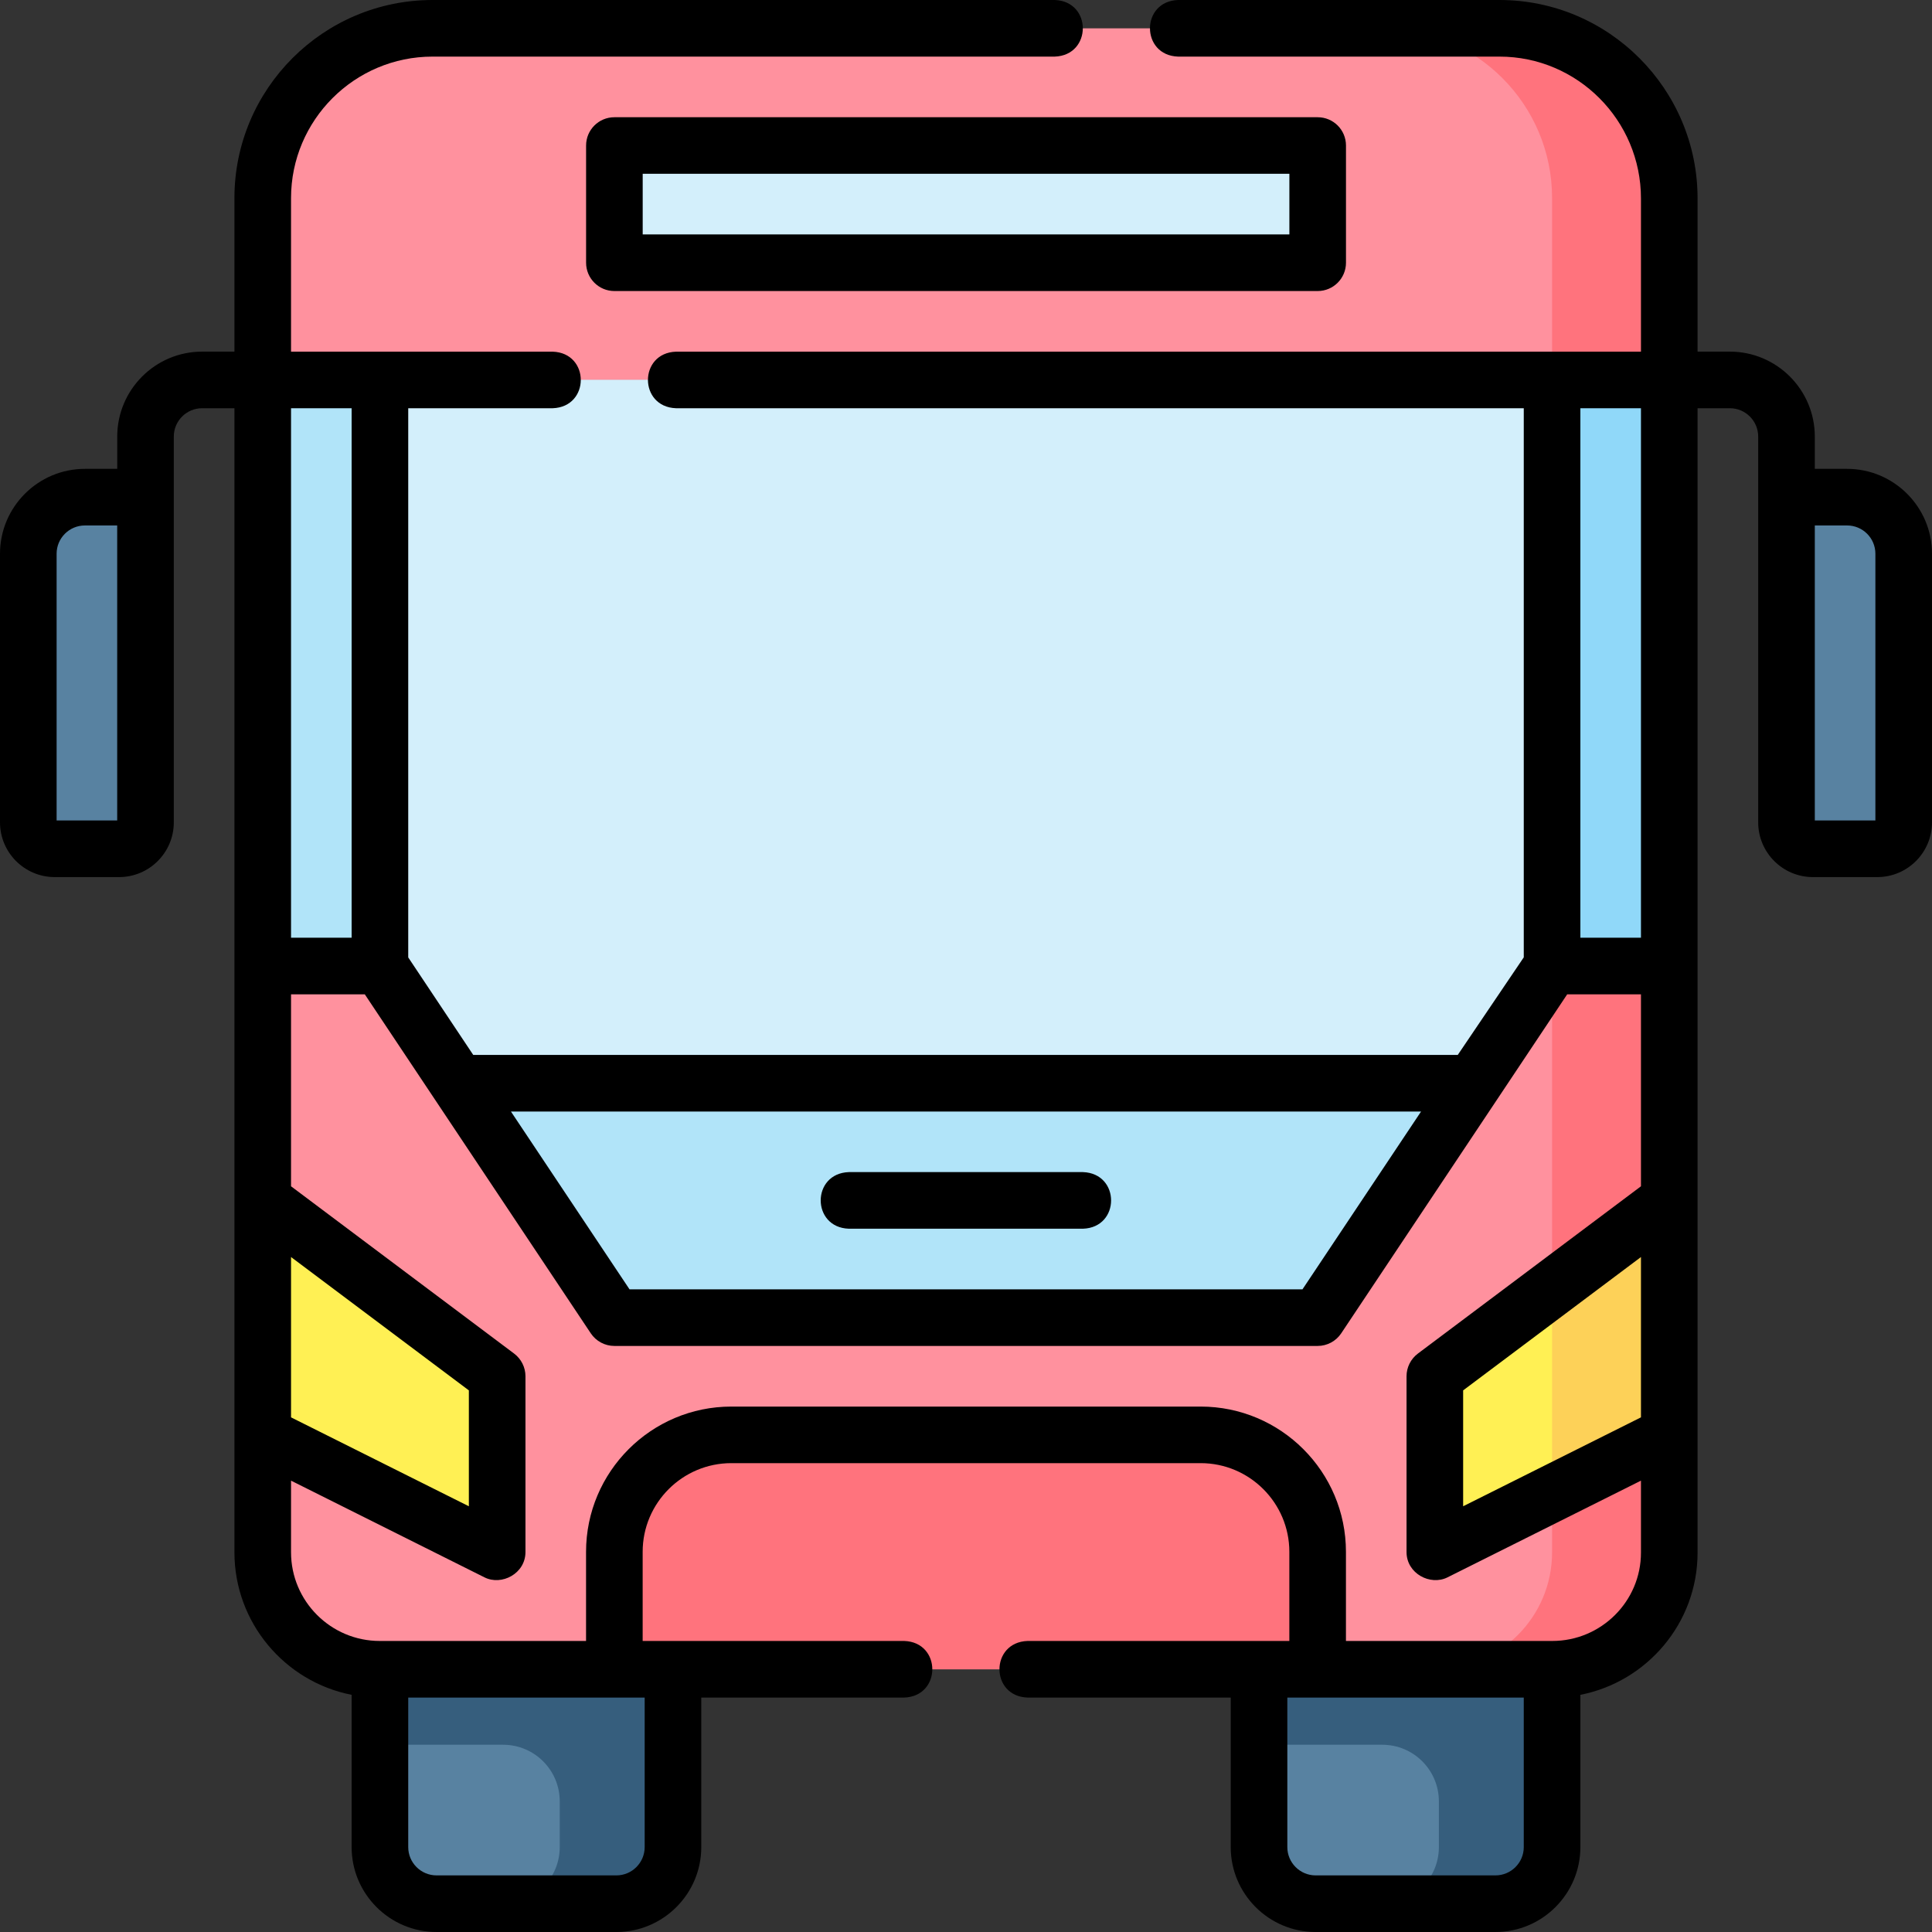 <svg width="50" height="50" viewBox="0 0 50 50" fill="none" xmlns="http://www.w3.org/2000/svg">
<rect x="0" y="0" width="50" height="50" fill="#333333" stroke="none"/>
<g clip-path="url(#clip0_172_2271)">
<path d="M2.197 12.866H3.766V21.283C3.766 21.661 3.46 21.967 3.082 21.967H1.416C1.038 21.967 0.732 21.661 0.732 21.283V14.331C0.732 13.522 1.388 12.866 2.197 12.866Z" fill="#5882A1"/>
<path d="M47.803 12.866H46.234V21.283C46.234 21.661 46.54 21.967 46.918 21.967H48.584C48.962 21.967 49.268 21.661 49.268 21.283V14.331C49.268 13.522 48.612 12.866 47.803 12.866Z" fill="#5882A1"/>
<path d="M9.826 43.201H40.173C41.845 43.201 43.2 41.845 43.2 40.173V5.127C43.2 2.7 41.233 0.733 38.806 0.733H11.193C8.766 0.733 6.799 2.7 6.799 5.127V40.173C6.799 41.845 8.154 43.201 9.826 43.201Z" fill="#FF919E"/>
<path d="M6.799 25H9.832L15.899 34.1H34.1L40.167 25H43.2V9.833H6.799V25Z" fill="#B1E4F9"/>
<path d="M40.168 40.173V5.127C40.168 2.7 38.2 0.733 35.773 0.733H38.807C41.234 0.733 43.201 2.7 43.201 5.127V40.173C43.201 41.845 41.846 43.201 40.174 43.201H37.141C38.813 43.201 40.168 41.845 40.168 40.173Z" fill="#FF737D"/>
<path d="M43.201 25H40.168V9.833H43.201V25Z" fill="#90D8F9"/>
<path d="M32.584 43.201H40.168V47.803C40.168 48.612 39.512 49.268 38.703 49.268H34.049C33.24 49.268 32.584 48.612 32.584 47.803V43.201Z" fill="#5882A1"/>
<path d="M9.832 43.201H17.416V47.803C17.416 48.612 16.76 49.268 15.951 49.268H11.297C10.488 49.268 9.832 48.612 9.832 47.803V43.201Z" fill="#5882A1"/>
<path d="M32.584 45.154V43.201H40.168V47.803C40.168 48.612 39.512 49.268 38.703 49.268H35.773C36.582 49.268 37.238 48.612 37.238 47.803V46.619C37.238 45.81 36.582 45.154 35.773 45.154H32.584Z" fill="#365E7D"/>
<path d="M9.832 45.154V43.201H17.416V47.803C17.416 48.612 16.76 49.268 15.951 49.268H13.021C13.83 49.268 14.486 48.612 14.486 47.803V46.619C14.486 45.81 13.83 45.154 13.021 45.154H9.832Z" fill="#365E7D"/>
<path d="M9.832 25L11.883 28.034H38.144L40.166 25V9.833H9.832V25Z" fill="#D3EFFB"/>
<path d="M34.1 6.8H15.899V3.766H34.1V6.8Z" fill="#D3EFFB"/>
<path d="M43.2 31.067L37.133 35.617V40.167L43.2 37.134V31.067Z" fill="#FFF054"/>
<path d="M43.202 31.067V37.134L40.168 38.651V33.342L43.202 31.067Z" fill="#FDD158"/>
<path d="M6.799 31.067L12.866 35.617V40.167L6.799 37.134V31.067Z" fill="#FFF054"/>
<path d="M15.9 43.201H34.101V40.161C34.101 38.489 32.746 37.134 31.074 37.134H18.928C17.256 37.134 15.9 38.489 15.9 40.161V43.201H15.9Z" fill="#FF737D"/>
<path d="M15.168 3.766V6.799C15.168 7.204 15.496 7.532 15.9 7.532H34.101C34.506 7.532 34.834 7.204 34.834 6.799V3.766C34.834 3.361 34.506 3.034 34.101 3.034H15.9C15.496 3.034 15.168 3.361 15.168 3.766ZM16.633 4.498H33.369V6.067H16.633V4.498Z" fill="black"/>
<path d="M47.803 12.134H46.967V11.298C46.967 10.086 45.981 9.1 44.769 9.1H43.933V5.136C43.933 2.304 41.633 0 38.806 0H30.488C29.519 0.034 29.519 1.432 30.488 1.465H38.806C40.825 1.465 42.468 3.112 42.468 5.136V9.101H17.496C16.526 9.134 16.527 10.532 17.496 10.565H39.435V24.776L37.727 27.301H12.247L10.565 24.778V10.565H14.304C15.273 10.532 15.273 9.134 14.304 9.101H7.532V5.127C7.532 3.108 9.175 1.465 11.194 1.465H27.296C28.266 1.431 28.265 0.033 27.296 0H11.194C8.367 0 6.067 2.3 6.067 5.127V9.1H5.231C4.019 9.1 3.034 10.086 3.034 11.298V12.134H2.197C0.986 12.134 0 13.12 0 14.331V21.283C0 22.064 0.635 22.699 1.416 22.699H3.082C3.863 22.699 4.498 22.064 4.498 21.283V11.298C4.498 10.894 4.827 10.565 5.231 10.565H6.067V40.173C6.067 41.998 7.374 43.523 9.1 43.862V47.803C9.1 49.014 10.086 50 11.298 50H15.952C17.163 50 18.149 49.014 18.149 47.803V43.933H23.401C24.371 43.899 24.37 42.501 23.401 42.468H16.632V40.161C16.632 38.896 17.661 37.866 18.927 37.866H31.073C32.339 37.866 33.368 38.896 33.368 40.161V42.468H26.593C25.623 42.502 25.624 43.9 26.593 43.933H31.851V47.803C31.851 49.014 32.837 50 34.048 50H38.702C39.914 50 40.9 49.014 40.9 47.803V43.862C42.626 43.524 43.933 42.002 43.933 40.182V10.565H44.769C45.173 10.565 45.502 10.894 45.502 11.298V21.283C45.502 22.064 46.137 22.699 46.918 22.699H48.584C49.365 22.699 50 22.064 50 21.283V14.331C50 13.12 49.014 12.134 47.803 12.134ZM3.033 21.234H1.465V14.331C1.465 13.927 1.793 13.599 2.197 13.599H3.033V21.234ZM42.468 36.681L37.866 38.982V35.983L42.468 32.532V36.681ZM42.468 10.565V24.268H40.9V10.565H42.468ZM36.777 28.766L33.708 33.368H16.292L13.223 28.766H36.777ZM9.1 10.565V24.268H7.532V10.565H9.1ZM7.532 32.532L12.134 35.983V38.982L7.532 36.681V32.532ZM16.684 47.803C16.684 48.207 16.355 48.535 15.952 48.535H11.298C10.894 48.535 10.565 48.207 10.565 47.803V43.933H16.684V47.803ZM39.435 47.803C39.435 48.207 39.106 48.535 38.702 48.535H34.048C33.645 48.535 33.316 48.207 33.316 47.803V43.933H39.435V47.803ZM40.173 42.468H34.833V40.161C34.833 38.088 33.147 36.402 31.073 36.402H18.927C16.854 36.402 15.167 38.088 15.167 40.161V42.468H9.827C8.562 42.468 7.532 41.438 7.532 40.173V38.319L12.539 40.822C12.983 41.045 13.599 40.725 13.599 40.167V35.617C13.599 35.387 13.49 35.17 13.306 35.031L7.532 30.701V25.733H9.441L15.29 34.507C15.426 34.71 15.655 34.833 15.9 34.833H34.1C34.345 34.833 34.574 34.711 34.71 34.507L40.559 25.733H42.468V30.701L36.694 35.031C36.51 35.17 36.401 35.387 36.401 35.617V40.167C36.401 40.725 37.017 41.045 37.461 40.822L42.468 38.319V40.182C42.468 41.442 41.438 42.468 40.173 42.468ZM48.535 21.234H46.967V13.599H47.803C48.207 13.599 48.535 13.927 48.535 14.331V21.234Z" fill="black"/>
<path d="M21.967 31.799H28.028C28.998 31.766 28.997 30.368 28.028 30.334H21.967C20.997 30.368 20.998 31.766 21.967 31.799Z" fill="black"/>
</g>
<defs>
<clipPath id="clip0_172_2271">
<rect width="50" height="50" fill="white"/>
</clipPath>
</defs>
</svg>
